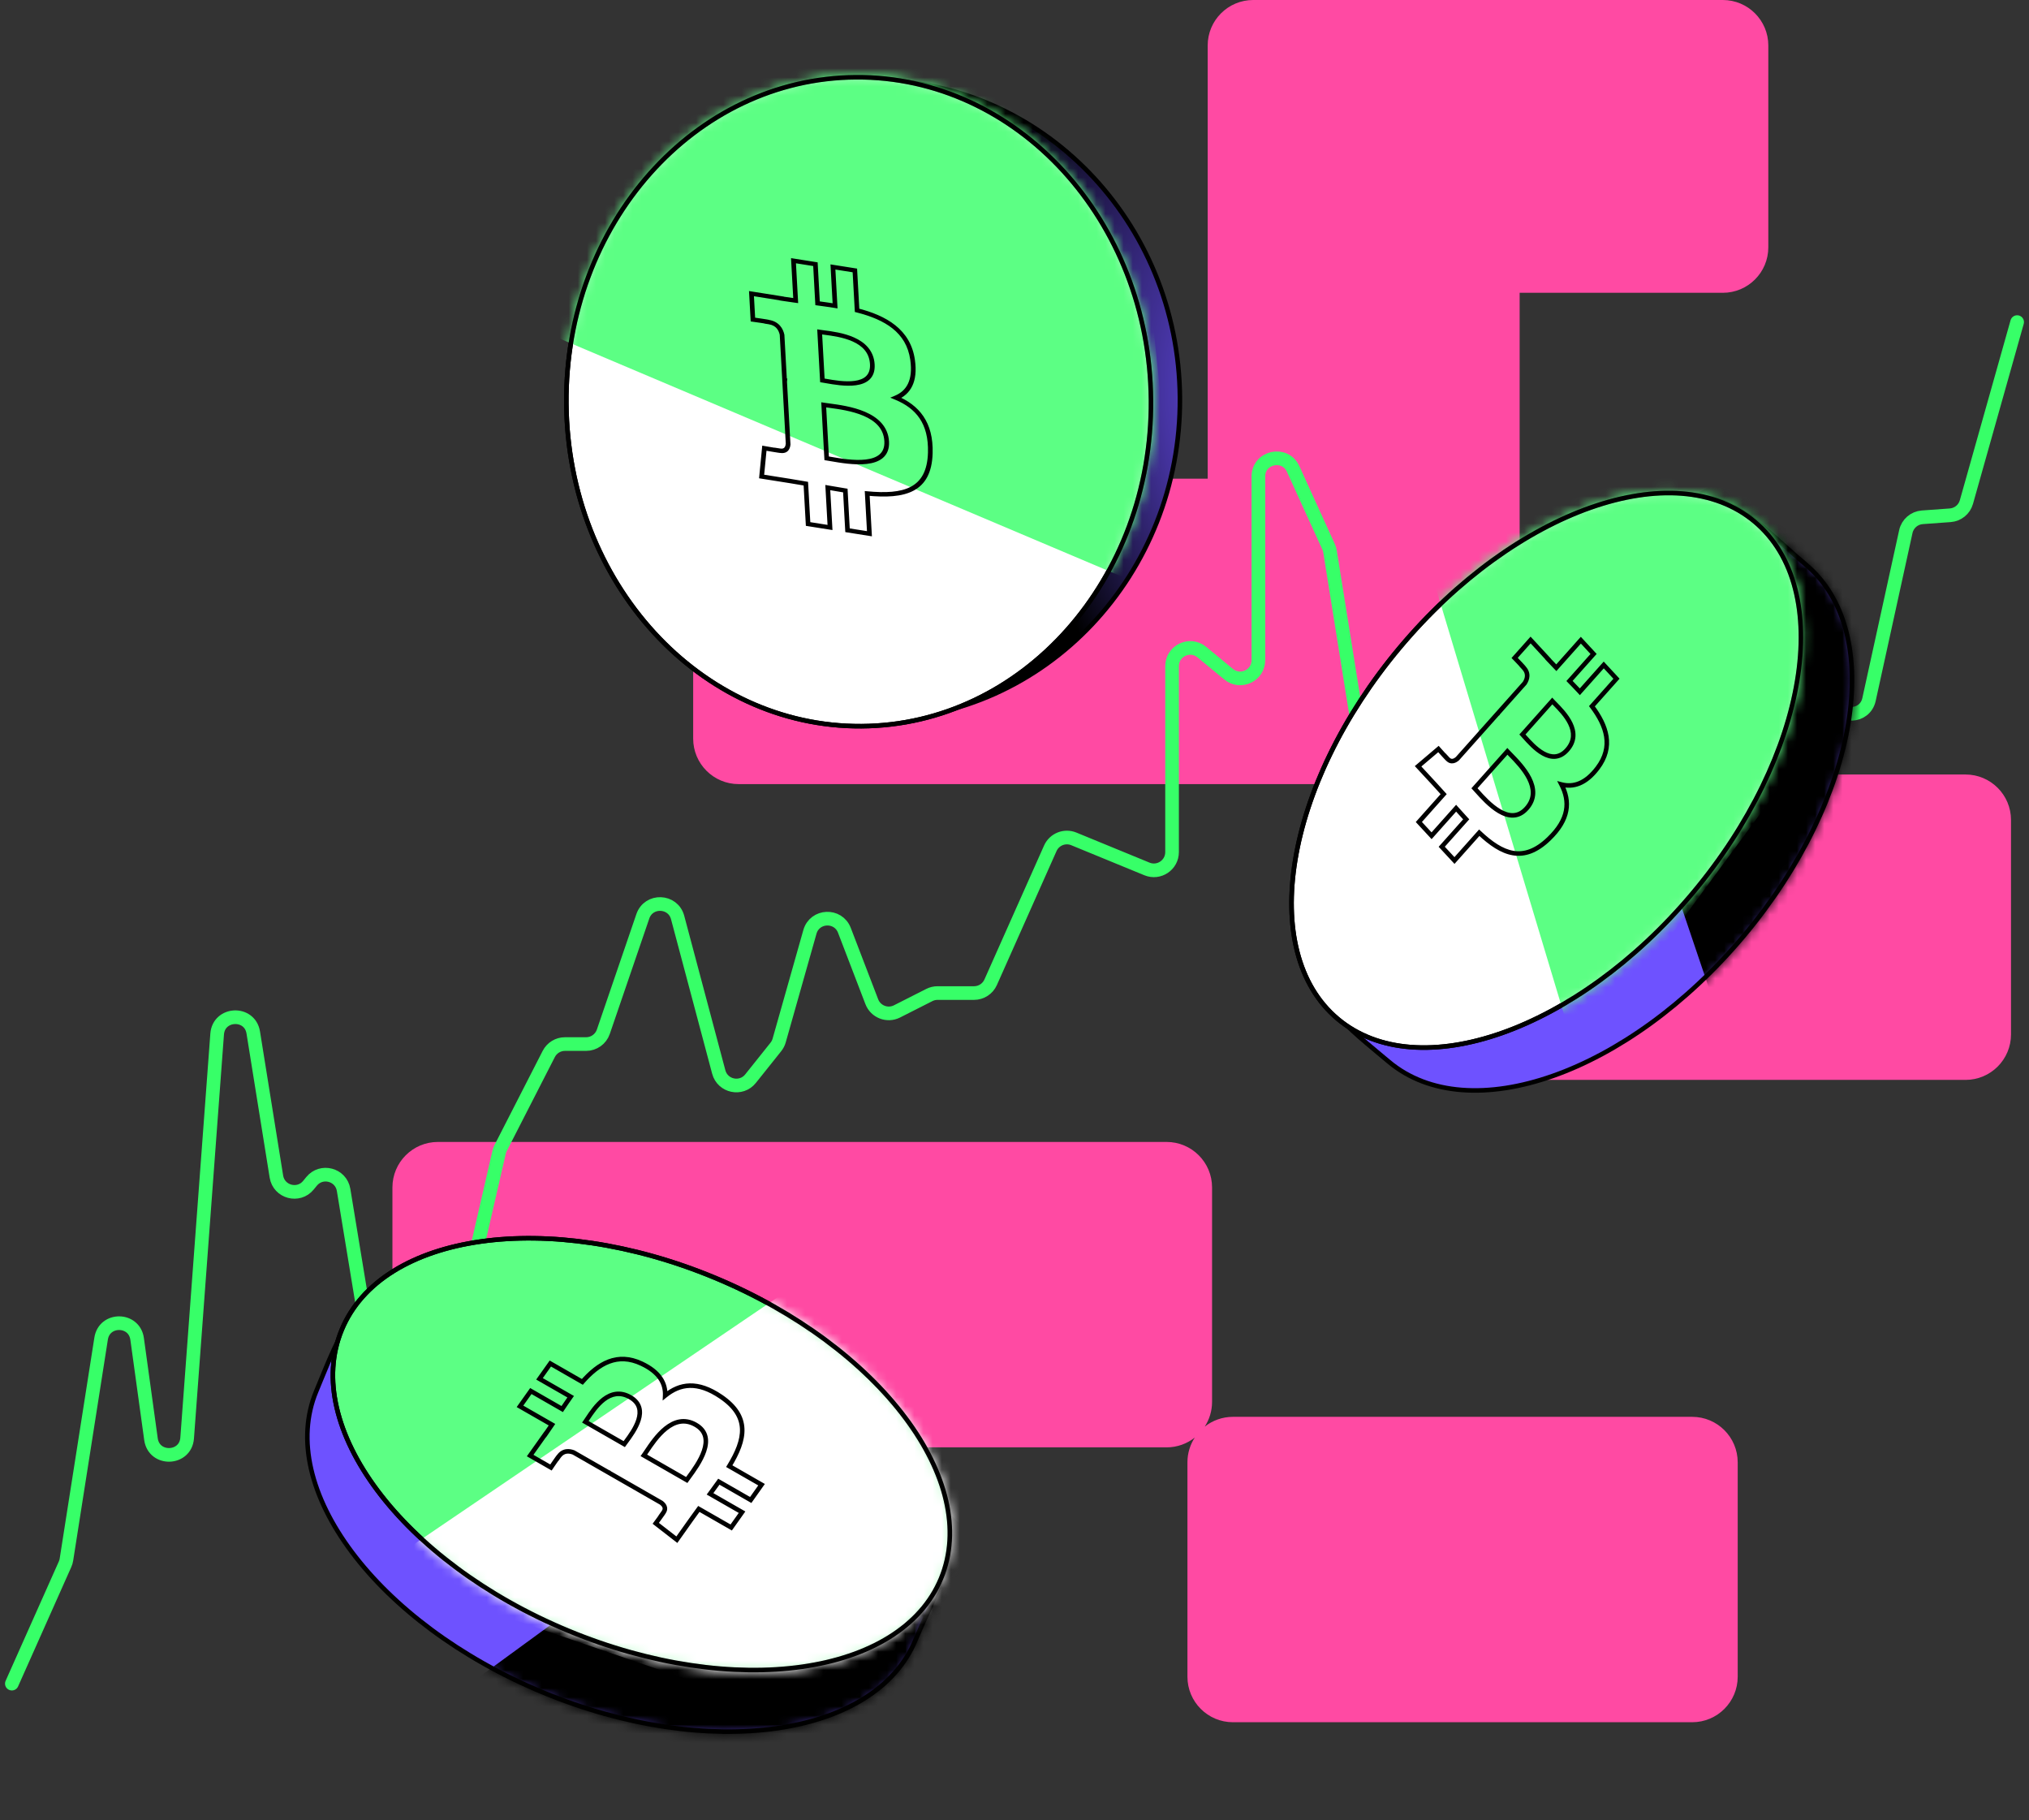 <svg width="223" height="200" viewBox="0 0 223 200" fill="none" xmlns="http://www.w3.org/2000/svg">
<rect x="0" y="0" width="223" height="200" fill="#333333" stroke="none"/>
<path fill-rule="evenodd" clip-rule="evenodd" d="M137.732 0C134.971 0 132.732 2.239 132.732 5V52.599H81.184C78.422 52.599 76.184 54.838 76.184 57.599V81.16C76.184 83.921 78.422 86.16 81.184 86.16H161.268C161.807 86.16 162.326 86.075 162.812 85.917C161.447 86.809 160.546 88.352 160.546 90.104V113.662C160.546 116.423 162.784 118.662 165.546 118.662H216.023C218.785 118.662 221.023 116.423 221.023 113.662V90.104C221.023 87.343 218.785 85.104 216.023 85.104H165.546C165.007 85.104 164.488 85.189 164.002 85.347C164.063 85.307 164.123 85.266 164.182 85.223C165.86 84.416 167.018 82.701 167.018 80.714V32.174H189.349C192.111 32.174 194.349 29.936 194.349 27.174V5C194.349 2.239 192.111 0 189.349 0H162.018H138.218H137.732ZM43.13 154.04C43.13 156.802 45.368 159.04 48.13 159.04H128.214C129.383 159.04 130.459 158.639 131.311 157.966C130.802 158.749 130.507 159.683 130.507 160.686V184.243C130.507 187.005 132.746 189.243 135.507 189.243H185.985C188.746 189.243 190.985 187.005 190.985 184.243V160.686C190.985 157.924 188.746 155.686 185.985 155.686H135.507C134.338 155.686 133.262 156.087 132.41 156.76C132.918 155.977 133.214 155.043 133.214 154.04V130.48C133.214 127.718 130.975 125.48 128.214 125.48H48.13C45.368 125.48 43.13 127.718 43.13 130.48V154.04Z" fill="#FF4AA3"/>
<path d="M1.303 185.002L7.152 171.879C7.224 171.718 7.274 171.548 7.301 171.375L11.114 147.085C11.471 144.81 14.756 144.841 15.071 147.121L16.593 158.139C16.922 160.515 20.392 160.406 20.569 158.014L23.866 113.627C24.042 111.261 27.459 111.116 27.835 113.458L30.378 129.283C30.651 130.989 32.814 131.568 33.904 130.227L34.239 129.816C35.326 128.477 37.484 129.051 37.764 130.753L42.09 157.05C42.395 158.905 44.858 159.353 45.796 157.723L48.807 152.493C48.906 152.322 48.978 152.137 49.023 151.944L54.857 126.607C54.894 126.446 54.95 126.291 55.026 126.145L60.312 115.813C60.654 115.145 61.342 114.724 62.092 114.724H64.418C65.273 114.724 66.033 114.181 66.31 113.372L70.651 100.687C71.291 98.817 73.967 98.91 74.476 100.82L78.995 117.79C79.417 119.377 81.466 119.807 82.49 118.524L85.273 115.039C85.44 114.831 85.562 114.592 85.635 114.336L89.014 102.4C89.538 100.55 92.117 100.433 92.806 102.228L95.815 110.068C96.239 111.175 97.528 111.671 98.586 111.136L102.139 109.335C102.419 109.193 102.729 109.119 103.043 109.119H107.053C107.843 109.119 108.559 108.654 108.88 107.933L115.433 93.216C115.873 92.228 117.019 91.769 118.02 92.18L126.057 95.482C127.373 96.023 128.817 95.055 128.817 93.632V73.2C128.817 71.509 130.785 70.581 132.089 71.657L135.032 74.084C136.337 75.16 138.305 74.232 138.305 72.541V52.362C138.305 50.212 141.233 49.576 142.125 51.532L146.021 60.081C146.096 60.244 146.148 60.417 146.176 60.594L149.404 80.75C149.692 82.553 152.046 83.058 153.049 81.533L154.083 79.962C154.969 78.616 157.001 78.815 157.607 80.308L160.161 86.594C160.852 88.294 163.278 88.244 163.897 86.516L164.812 83.962C165.507 82.025 168.321 82.272 168.667 84.301L171.438 100.563C171.794 102.655 174.734 102.825 175.329 100.788L179.823 85.402C180.423 83.35 183.391 83.543 183.719 85.656L184.603 91.347C184.93 93.452 187.883 93.655 188.495 91.616L191.914 80.232L195.798 70.674C196.501 68.943 198.983 69.036 199.555 70.815L201.558 77.05C202.183 78.995 204.979 78.862 205.416 76.867L209.464 58.408C209.654 57.543 210.39 56.906 211.273 56.842L214.341 56.62C215.181 56.559 215.893 55.978 216.121 55.168L221.697 35.392" stroke="#37FF68" stroke-width="1.5" stroke-linecap="round" stroke-linejoin="round"/>
<path d="M159.467 75.859C165.937 68.145 171.059 62.963 175.242 59.643C179.426 56.321 182.647 54.88 185.318 54.614C187.976 54.349 190.127 55.245 192.185 56.691C193.217 57.416 194.221 58.276 195.253 59.196C195.527 59.44 195.803 59.689 196.082 59.94C196.851 60.632 197.642 61.343 198.469 62.037C202.87 65.729 204.359 72.114 203.137 79.519C201.916 86.916 197.992 95.282 191.644 102.85C185.296 110.418 177.741 115.737 170.669 118.226C163.59 120.718 157.043 120.362 152.642 116.671C152.317 116.398 151.993 116.129 151.673 115.863C147.533 112.42 143.913 109.41 143.75 104.181C143.662 101.357 144.584 97.858 147.038 93.266C149.491 88.675 153.468 83.01 159.467 75.859Z" fill="#6E52FF" stroke="black" stroke-width="0.5"/>
<mask id="mask0_221_6757" style="mask-type:alpha" maskUnits="userSpaceOnUse" x="143" y="54" width="61" height="67">
<path d="M159.275 75.698C185.175 44.822 189.638 54.304 198.63 61.846C207.621 69.388 204.579 87.818 191.836 103.011C179.092 118.203 161.473 124.405 152.481 116.863C143.49 109.321 135.259 104.329 159.275 75.698Z" fill="black"/>
</mask>
<g mask="url(#mask0_221_6757)">
<path d="M190.447 114.783L172.666 62.188L190.946 52.395L216.141 70.97L190.447 114.783Z" fill="black" stroke="black"/>
</g>
<path d="M153.852 71.149C160.2 63.581 167.755 58.262 174.827 55.773C181.906 53.281 188.453 53.637 192.854 57.328C197.255 61.019 198.744 67.405 197.522 74.809C196.301 82.207 192.378 90.572 186.03 98.14C179.682 105.708 172.126 111.027 165.054 113.517C157.975 116.008 151.428 115.653 147.027 111.962C142.626 108.27 141.137 101.885 142.359 94.481C143.58 87.083 147.504 78.717 153.852 71.149Z" fill="white" stroke="black" stroke-width="0.5"/>
<mask id="mask1_221_6757" style="mask-type:alpha" maskUnits="userSpaceOnUse" x="141" y="53" width="58" height="63">
<path d="M153.852 71.151C160.2 63.583 167.755 58.264 174.828 55.774C181.907 53.283 188.454 53.638 192.855 57.329C197.255 61.02 198.744 67.406 197.522 74.81C196.301 82.208 192.378 90.573 186.03 98.141C179.682 105.709 172.127 111.028 165.054 113.518C157.976 116.01 151.428 115.654 147.028 111.963C142.627 108.272 141.138 101.886 142.36 94.482C143.581 87.084 147.504 78.719 153.852 71.151Z" fill="white" stroke="black" stroke-width="0.5"/>
</mask>
<g mask="url(#mask1_221_6757)">
<path d="M173.435 116.585L157.214 62.625L185.389 47.618L210.585 66.193L173.435 116.585Z" fill="#5CFF84"/>
</g>
<path d="M153.852 71.149C160.2 63.581 167.755 58.262 174.828 55.773C181.907 53.281 188.454 53.637 192.855 57.328C197.255 61.019 198.744 67.405 197.522 74.809C196.301 82.207 192.378 90.572 186.03 98.14C179.682 105.708 172.127 111.027 165.054 113.517C157.976 116.008 151.428 115.653 147.028 111.962C142.627 108.27 141.138 101.885 142.36 94.481C143.581 87.083 147.504 78.717 153.852 71.149Z" stroke="black" stroke-width="0.5"/>
<path d="M174.964 77.606L174.777 77.44L174.641 77.592L174.764 77.756L174.964 77.606ZM175.579 84.4L175.379 84.249L175.379 84.249L175.579 84.4ZM177.661 74.579L177.848 74.745L177.999 74.576L177.845 74.409L177.661 74.579ZM176.262 73.067L176.445 72.897L176.258 72.695L176.075 72.901L176.262 73.067ZM173.634 76.014L173.451 76.183L173.638 76.386L173.821 76.18L173.634 76.014ZM172.523 74.85L172.703 74.675L172.523 74.85ZM172.499 74.825L172.313 74.658L172.158 74.832L172.32 74.999L172.499 74.825ZM175.144 71.859L175.331 72.026L175.482 71.856L175.328 71.69L175.144 71.859ZM173.745 70.346L173.928 70.177L173.742 69.975L173.558 70.18L173.745 70.346ZM171.048 73.372L170.868 73.546L171.056 73.739L171.235 73.538L171.048 73.372ZM170.986 73.308L171.165 73.134L171.165 73.133L170.986 73.308ZM170.986 73.308L170.806 73.482L170.807 73.482L170.986 73.308ZM170.143 72.424L169.953 72.262L169.809 72.43L169.959 72.593L170.143 72.424ZM170.152 72.414L170.342 72.577L170.486 72.408L170.335 72.245L170.152 72.414ZM168.222 70.327L168.405 70.157L168.218 69.955L168.035 70.16L168.222 70.327ZM166.468 72.294L166.282 72.128L166.127 72.301L166.289 72.468L166.468 72.294ZM167.486 73.392L167.447 73.145L166.986 73.219L167.302 73.562L167.486 73.392ZM167.571 75.071L167.758 75.237L167.77 75.223L167.781 75.206L167.571 75.071ZM164.498 78.519L164.312 78.353L164.161 78.522L164.315 78.689L164.498 78.519ZM164.636 78.691L164.453 78.862L164.842 78.55L164.636 78.691ZM164.487 78.532L164.67 78.361L164.483 78.161L164.3 78.365L164.487 78.532ZM160.182 83.362L160.348 83.549L160.359 83.539L160.369 83.528L160.182 83.362ZM159.112 83.402L159.295 83.232L158.86 82.764L158.862 83.403L159.112 83.402ZM158.095 82.303L158.281 82.136L158.119 81.955L157.933 82.112L158.095 82.303ZM155.856 84.202L155.695 84.011L155.496 84.18L155.673 84.371L155.856 84.202ZM157.678 86.171L157.862 86.002L157.862 86.002L157.678 86.171ZM158.255 86.806L158.069 86.974L158.069 86.974L158.255 86.806ZM158.255 86.806L158.44 86.639L158.44 86.638L158.255 86.806ZM158.667 87.263L158.854 87.429L159.004 87.26L158.852 87.094L158.667 87.263ZM155.94 90.324L155.753 90.158L155.602 90.327L155.757 90.494L155.94 90.324ZM157.339 91.835L157.156 92.005L157.342 92.207L157.526 92.001L157.339 91.835ZM160.037 88.808L160.224 88.643L160.037 88.432L159.85 88.642L160.037 88.808ZM161.143 90.031L161.33 90.197L161.481 90.028L161.327 89.861L161.143 90.031ZM158.456 93.044L158.269 92.878L158.118 93.048L158.272 93.214L158.456 93.044ZM159.856 94.556L159.672 94.726L159.859 94.928L160.042 94.722L159.856 94.556ZM162.578 91.502L162.75 91.32L162.563 91.144L162.392 91.335L162.578 91.502ZM170.229 92.181L170.056 92.001L170.056 92.001L170.229 92.181ZM171.617 86.202L171.679 85.96L171.139 85.82L171.394 86.316L171.617 86.202ZM162.326 86.915L162.136 87.079L162.139 87.082L162.326 86.915ZM167.786 88.829L167.6 88.663L167.599 88.663L167.786 88.829ZM162.326 86.915L162.515 86.752L162.512 86.749L162.326 86.915ZM162.055 86.616L161.868 86.449L161.717 86.619L161.871 86.786L162.055 86.616ZM165.67 82.561L165.854 82.391L165.667 82.189L165.484 82.395L165.67 82.561ZM166.021 82.925L166.2 82.75L166.2 82.75L166.021 82.925ZM172.235 82.404L172.049 82.238L172.049 82.238L172.235 82.404ZM167.554 80.958L167.367 81.125L167.367 81.125L167.554 80.958ZM170.897 77.332L171.075 77.156L170.897 77.332ZM170.603 77.028L170.786 76.858L170.599 76.656L170.416 76.862L170.603 77.028ZM167.326 80.705L167.139 80.539L166.988 80.708L167.142 80.875L167.326 80.705ZM174.764 77.756C175.563 78.822 176.136 79.893 176.301 80.969C176.465 82.033 176.233 83.123 175.379 84.249L175.778 84.551C176.709 83.323 176.981 82.098 176.795 80.893C176.612 79.7 175.985 78.551 175.164 77.456L174.764 77.756ZM177.475 74.413L174.777 77.44L175.15 77.772L177.848 74.745L177.475 74.413ZM176.078 73.237L177.478 74.749L177.845 74.409L176.445 72.897L176.078 73.237ZM173.821 76.18L176.448 73.234L176.075 72.901L173.448 75.847L173.821 76.18ZM172.344 75.024C172.72 75.411 173.094 75.796 173.451 76.183L173.818 75.844C173.456 75.452 173.078 75.062 172.703 74.675L172.344 75.024ZM172.32 74.999L172.344 75.024L172.703 74.675L172.679 74.651L172.32 74.999ZM174.957 71.693L172.313 74.658L172.686 74.991L175.331 72.026L174.957 71.693ZM173.561 70.516L174.961 72.029L175.328 71.69L173.928 70.177L173.561 70.516ZM171.235 73.538L173.932 70.513L173.558 70.18L170.861 73.206L171.235 73.538ZM170.806 73.482L170.868 73.546L171.227 73.198L171.165 73.134L170.806 73.482ZM170.807 73.482L170.807 73.482L171.165 73.133L171.165 73.133L170.807 73.482ZM169.959 72.593C170.232 72.889 170.518 73.185 170.806 73.482L171.165 73.134C170.876 72.836 170.595 72.545 170.327 72.255L169.959 72.593ZM169.961 72.252L169.953 72.262L170.333 72.586L170.342 72.577L169.961 72.252ZM168.038 70.496L169.968 72.584L170.335 72.245L168.405 70.157L168.038 70.496ZM166.655 72.461L168.408 70.493L168.035 70.16L166.282 72.128L166.655 72.461ZM167.526 73.639C167.567 73.633 167.621 73.613 167.667 73.566C167.712 73.519 167.729 73.465 167.735 73.426C167.744 73.36 167.724 73.31 167.721 73.3C167.709 73.269 167.693 73.246 167.689 73.24C167.676 73.221 167.66 73.201 167.646 73.184C167.617 73.149 167.576 73.102 167.529 73.05C167.433 72.945 167.303 72.806 167.173 72.669C167.043 72.532 166.912 72.394 166.813 72.292C166.764 72.24 166.722 72.198 166.694 72.168C166.679 72.153 166.668 72.141 166.66 72.133C166.656 72.129 166.653 72.126 166.651 72.124C166.65 72.123 166.649 72.122 166.649 72.121C166.648 72.121 166.648 72.121 166.648 72.121C166.648 72.121 166.648 72.121 166.648 72.12C166.648 72.12 166.648 72.12 166.648 72.12C166.648 72.12 166.648 72.12 166.468 72.294C166.289 72.468 166.289 72.468 166.289 72.468C166.289 72.468 166.289 72.468 166.289 72.468C166.289 72.468 166.289 72.468 166.289 72.468C166.289 72.469 166.289 72.469 166.289 72.469C166.29 72.469 166.291 72.47 166.292 72.471C166.294 72.473 166.297 72.476 166.3 72.48C166.308 72.488 166.319 72.5 166.334 72.515C166.362 72.545 166.404 72.587 166.453 72.638C166.551 72.74 166.681 72.877 166.81 73.013C166.94 73.15 167.067 73.285 167.158 73.386C167.205 73.437 167.24 73.477 167.261 73.503C167.273 73.517 167.275 73.521 167.273 73.518C167.273 73.517 167.27 73.513 167.267 73.508C167.265 73.504 167.259 73.493 167.253 73.477C167.25 73.469 167.231 73.421 167.24 73.357C167.245 73.318 167.262 73.265 167.307 73.219C167.352 73.171 167.406 73.152 167.447 73.145L167.526 73.639ZM167.781 75.206C167.934 74.97 168.078 74.661 168.096 74.312C168.114 73.953 167.997 73.577 167.67 73.223L167.302 73.562C167.542 73.821 167.607 74.067 167.596 74.287C167.585 74.515 167.488 74.739 167.361 74.935L167.781 75.206ZM164.685 78.685L167.758 75.237L167.384 74.904L164.312 78.353L164.685 78.685ZM164.842 78.55C164.784 78.465 164.728 78.398 164.682 78.349L164.315 78.689C164.347 78.723 164.388 78.771 164.43 78.832L164.842 78.55ZM164.304 78.702L164.453 78.862L164.819 78.521L164.67 78.361L164.304 78.702ZM160.369 83.528L164.674 78.698L164.3 78.365L159.995 83.195L160.369 83.528ZM158.929 83.573C159.187 83.85 159.484 83.92 159.757 83.865C160.009 83.815 160.217 83.664 160.348 83.549L160.016 83.175C159.913 83.266 159.784 83.35 159.659 83.375C159.556 83.396 159.434 83.382 159.295 83.232L158.929 83.573ZM158.095 82.303C157.908 82.469 157.908 82.469 157.908 82.469C157.908 82.469 157.908 82.469 157.908 82.469C157.908 82.469 157.908 82.47 157.908 82.47C157.909 82.47 157.909 82.47 157.909 82.47C157.909 82.471 157.91 82.472 157.911 82.473C157.913 82.475 157.916 82.478 157.92 82.482C157.927 82.491 157.938 82.503 157.952 82.519C157.98 82.55 158.02 82.594 158.068 82.647C158.163 82.754 158.291 82.895 158.418 83.036C158.546 83.176 158.674 83.316 158.771 83.419C158.819 83.47 158.862 83.514 158.893 83.545C158.908 83.559 158.925 83.576 158.942 83.59C158.946 83.593 158.967 83.611 158.997 83.626C159.005 83.63 159.021 83.638 159.04 83.643C159.058 83.648 159.096 83.658 159.145 83.651C159.201 83.643 159.269 83.614 159.316 83.547C159.357 83.489 159.362 83.43 159.362 83.401L158.862 83.403C158.862 83.375 158.866 83.317 158.907 83.259C158.954 83.193 159.021 83.163 159.078 83.156C159.126 83.149 159.163 83.158 159.18 83.163C159.199 83.169 159.214 83.175 159.221 83.18C159.237 83.187 159.248 83.195 159.251 83.197C159.255 83.2 159.258 83.203 159.259 83.204C159.261 83.205 159.257 83.201 159.243 83.188C159.219 83.165 159.182 83.126 159.135 83.076C159.041 82.977 158.915 82.84 158.788 82.7C158.662 82.56 158.535 82.419 158.44 82.314C158.392 82.26 158.352 82.216 158.325 82.185C158.311 82.17 158.3 82.157 158.293 82.149C158.289 82.145 158.286 82.142 158.284 82.14C158.283 82.139 158.282 82.138 158.282 82.137C158.282 82.137 158.282 82.137 158.281 82.137C158.281 82.137 158.281 82.137 158.281 82.137C158.281 82.137 158.281 82.136 158.281 82.136C158.281 82.136 158.281 82.136 158.095 82.303ZM156.018 84.392L158.256 82.494L157.933 82.112L155.695 84.011L156.018 84.392ZM157.862 86.002L156.04 84.032L155.673 84.371L157.495 86.341L157.862 86.002ZM158.44 86.639C158.251 86.429 158.059 86.215 157.862 86.002L157.494 86.341C157.689 86.552 157.879 86.763 158.069 86.974L158.44 86.639ZM158.44 86.638L158.44 86.638L158.069 86.974L158.069 86.974L158.44 86.638ZM158.852 87.094C158.716 86.945 158.579 86.793 158.44 86.639L158.069 86.974C158.207 87.127 158.345 87.28 158.483 87.431L158.852 87.094ZM156.127 90.49L158.854 87.429L158.481 87.096L155.753 90.158L156.127 90.49ZM157.522 91.665L156.124 90.154L155.757 90.494L157.156 92.005L157.522 91.665ZM159.85 88.642L157.152 91.669L157.526 92.001L160.223 88.975L159.85 88.642ZM161.327 89.861C160.965 89.47 160.598 89.066 160.224 88.643L159.849 88.974C160.226 89.4 160.596 89.807 160.959 90.2L161.327 89.861ZM158.642 93.211L161.33 90.197L160.956 89.864L158.269 92.878L158.642 93.211ZM160.039 94.386L158.639 92.874L158.272 93.214L159.672 94.726L160.039 94.386ZM162.392 91.335L159.669 94.39L160.042 94.722L162.765 91.668L162.392 91.335ZM170.056 92.001C168.697 93.307 167.488 93.683 166.338 93.49C165.166 93.293 163.998 92.496 162.75 91.32L162.407 91.684C163.671 92.874 164.93 93.76 166.255 93.983C167.604 94.21 168.965 93.743 170.402 92.361L170.056 92.001ZM171.394 86.316C171.856 87.214 172.054 88.111 171.882 89.034C171.709 89.959 171.157 90.943 170.056 92.001L170.402 92.361C171.553 91.256 172.175 90.183 172.373 89.126C172.571 88.066 172.337 87.055 171.839 86.087L171.394 86.316ZM175.379 84.249C174.746 85.087 174.112 85.588 173.499 85.843C172.888 86.096 172.28 86.115 171.679 85.96L171.554 86.444C172.25 86.623 172.97 86.603 173.69 86.304C174.407 86.006 175.107 85.439 175.778 84.551L175.379 84.249ZM162.139 87.082C162.698 87.707 163.621 88.741 164.651 89.348C165.168 89.653 165.735 89.863 166.312 89.843C166.899 89.823 167.466 89.566 167.973 88.995L167.599 88.663C167.172 89.143 166.73 89.329 166.295 89.344C165.849 89.359 165.378 89.196 164.905 88.917C163.954 88.357 163.081 87.385 162.512 86.749L162.139 87.082ZM162.136 87.079L162.137 87.079L162.515 86.752L162.515 86.752L162.136 87.079ZM161.871 86.786C161.948 86.868 162.037 86.968 162.139 87.082L162.512 86.749C162.411 86.636 162.318 86.532 162.238 86.446L161.871 86.786ZM165.484 82.395L161.868 86.449L162.241 86.782L165.857 82.728L165.484 82.395ZM166.2 82.75C166.063 82.611 165.947 82.492 165.854 82.391L165.487 82.731C165.585 82.837 165.708 82.962 165.842 83.1L166.2 82.75ZM167.973 88.996C168.488 88.418 168.716 87.803 168.737 87.184C168.757 86.571 168.573 85.974 168.297 85.424C167.747 84.329 166.799 83.363 166.2 82.75L165.842 83.1C166.45 83.722 167.341 84.635 167.85 85.648C168.103 86.152 168.254 86.665 168.237 87.167C168.221 87.664 168.04 88.168 167.6 88.663L167.973 88.996ZM172.049 82.238C171.659 82.675 171.27 82.852 170.898 82.882C170.519 82.913 170.125 82.794 169.73 82.574C168.933 82.13 168.215 81.326 167.74 80.792L167.367 81.125C167.83 81.645 168.603 82.518 169.487 83.01C169.932 83.259 170.427 83.422 170.939 83.38C171.458 83.338 171.961 83.088 172.422 82.571L172.049 82.238ZM170.719 77.507C171.229 78.024 171.967 78.776 172.371 79.628C172.572 80.05 172.684 80.483 172.653 80.915C172.622 81.342 172.45 81.788 172.049 82.238L172.422 82.571C172.89 82.045 173.112 81.497 173.151 80.951C173.19 80.408 173.048 79.887 172.823 79.413C172.376 78.473 171.575 77.664 171.075 77.156L170.719 77.507ZM170.419 77.198C170.503 77.288 170.606 77.393 170.719 77.507L171.075 77.156C170.96 77.04 170.863 76.941 170.786 76.858L170.419 77.198ZM167.513 80.872L170.79 77.194L170.416 76.862L167.139 80.539L167.513 80.872ZM167.74 80.792C167.656 80.697 167.577 80.609 167.509 80.535L167.142 80.875C167.206 80.944 167.281 81.028 167.367 81.125L167.74 80.792Z" fill="black"/>
<path d="M62.431 44.184C62.293 24.775 77.246 8.953 95.807 8.822C114.367 8.691 129.542 24.299 129.68 43.708C129.817 63.117 114.864 78.939 96.304 79.07C77.744 79.201 62.568 63.593 62.431 44.184Z" fill="url(#paint0_angular_221_6757)" stroke="black" stroke-width="0.5"/>
<path d="M62.245 44.335C62.08 24.62 76.355 8.595 94.075 8.489C111.795 8.382 126.335 24.233 126.499 43.949C126.663 63.665 112.389 79.689 94.669 79.796C76.949 79.902 62.409 64.051 62.245 44.335Z" fill="white" stroke="black" stroke-width="0.5"/>
<mask id="mask2_221_6757" style="mask-type:alpha" maskUnits="userSpaceOnUse" x="61" y="8" width="66" height="73">
<path d="M62.243 44.337C62.078 24.621 76.353 8.596 94.073 8.49C111.793 8.383 126.333 24.234 126.497 43.95C126.662 63.666 112.387 79.69 94.667 79.797C76.947 79.903 62.407 64.052 62.243 44.337Z" fill="white" stroke="black" stroke-width="0.5"/>
</mask>
<g mask="url(#mask2_221_6757)">
<path d="M129.909 66.154L57.879 35.669L75.828 5.956L123.413 3.708L129.909 66.154Z" fill="#5CFF84"/>
</g>
<path d="M62.244 44.335C62.079 24.62 76.354 8.595 94.074 8.489C111.794 8.382 126.334 24.233 126.498 43.949C126.662 63.665 112.388 79.689 94.668 79.796C76.948 79.902 62.408 64.051 62.244 44.335Z" stroke="black" stroke-width="0.5"/>
<path d="M94.198 34.1L93.942 34.08L93.953 34.281L94.164 34.334L94.198 34.1ZM100.3 39.549L100.046 39.548L100.046 39.549L100.3 39.549ZM93.955 29.716L94.211 29.737L94.199 29.514L93.963 29.477L93.955 29.716ZM91.545 29.335L91.553 29.096L91.274 29.052L91.289 29.315L91.545 29.335ZM91.781 33.603L91.772 33.843L92.052 33.888L92.037 33.624L91.781 33.603ZM89.897 33.331L89.895 33.572L89.895 33.572L89.897 33.331ZM89.857 33.326L89.6 33.306L89.613 33.534L89.855 33.566L89.857 33.326ZM89.62 29.03L89.876 29.051L89.864 28.828L89.629 28.791L89.62 29.03ZM87.21 28.648L87.218 28.408L86.939 28.364L86.953 28.628L87.21 28.648ZM87.453 33.03L87.45 33.27L87.723 33.308L87.709 33.05L87.453 33.03ZM87.348 33.015L87.35 32.775L87.35 32.775L87.348 33.015ZM85.919 32.808L85.663 32.794L85.68 33.011L85.91 33.048L85.919 32.808ZM85.918 32.795L86.174 32.809L86.157 32.592L85.926 32.555L85.918 32.795ZM82.592 32.266L82.601 32.027L82.321 31.982L82.336 32.246L82.592 32.266ZM82.751 35.115L82.494 35.095L82.507 35.323L82.748 35.356L82.751 35.115ZM84.502 35.392L84.296 35.221L84.003 35.553L84.493 35.631L84.502 35.392ZM85.953 36.782L86.21 36.802L86.209 36.783L86.204 36.764L85.953 36.782ZM86.231 41.775L85.975 41.755L85.987 41.977L86.222 42.014L86.231 41.775ZM86.487 41.833L86.48 42.073L86.532 41.602L86.487 41.833ZM86.232 41.793L86.239 41.554L85.961 41.51L85.975 41.773L86.232 41.793ZM86.62 48.789L86.876 48.838L86.877 48.824L86.876 48.809L86.62 48.789ZM85.761 49.528L85.769 49.288L85.109 49.185L85.582 49.678L85.761 49.528ZM84.01 49.25L84.022 49.011L83.776 48.968L83.754 49.196L84.01 49.25ZM83.707 52.359L83.451 52.305L83.427 52.556L83.699 52.599L83.707 52.359ZM86.845 52.857L86.854 52.618L86.854 52.617L86.845 52.857ZM87.848 53.025L87.837 53.264L87.837 53.264L87.848 53.025ZM88.567 53.146L88.823 53.166L88.811 52.946L88.577 52.907L88.567 53.146ZM88.814 57.579L88.558 57.559L88.57 57.781L88.806 57.819L88.814 57.579ZM91.223 57.96L91.215 58.2L91.494 58.244L91.479 57.98L91.223 57.96ZM90.98 53.577L90.993 53.338L90.708 53.287L90.723 53.556L90.98 53.577ZM92.907 53.902L93.164 53.922L93.151 53.7L92.916 53.662L92.907 53.902ZM93.148 58.267L92.892 58.247L92.904 58.469L93.14 58.507L93.148 58.267ZM95.558 58.648L95.55 58.888L95.829 58.932L95.814 58.668L95.558 58.648ZM95.313 54.224L95.304 53.982L95.043 53.957L95.057 54.204L95.313 54.224ZM102.246 49.774L101.989 49.734L101.989 49.734L102.246 49.774ZM98.482 43.709L98.353 43.484L97.846 43.696L98.406 43.929L98.482 43.709ZM91.329 50.44L91.316 50.679L91.316 50.679L91.329 50.44ZM97.452 48.495L97.196 48.474L97.196 48.475L97.452 48.495ZM90.856 50.36L90.6 50.34L90.612 50.563L90.848 50.6L90.856 50.36ZM90.532 44.487L90.541 44.247L90.261 44.203L90.276 44.467L90.532 44.487ZM91.124 44.57L91.123 44.81L91.123 44.811L91.124 44.57ZM91.124 44.57L91.125 44.329L91.125 44.329L91.124 44.57ZM95.872 40.029L95.616 40.009L95.616 40.009L95.872 40.029ZM90.782 41.865L90.769 42.104L90.769 42.104L90.782 41.865ZM90.584 36.54L90.584 36.299L90.584 36.54ZM90.089 36.472L90.097 36.232L89.818 36.188L89.833 36.452L90.089 36.472ZM90.384 41.797L90.128 41.777L90.14 41.999L90.376 42.037L90.384 41.797ZM94.164 34.334C95.71 34.728 97.076 35.276 98.105 36.099C99.123 36.913 99.83 38.011 100.046 39.548L100.555 39.55C100.321 37.884 99.542 36.656 98.403 35.745C97.276 34.843 95.814 34.268 94.232 33.866L94.164 34.334ZM93.699 29.696L93.942 34.08L94.454 34.12L94.211 29.737L93.699 29.696ZM91.537 29.575L93.947 29.956L93.963 29.477L91.553 29.096L91.537 29.575ZM92.037 33.624L91.801 29.356L91.289 29.315L91.524 33.583L92.037 33.624ZM89.895 33.572C90.526 33.658 91.155 33.744 91.772 33.843L91.79 33.364C91.165 33.264 90.53 33.177 89.899 33.091L89.895 33.572ZM89.855 33.566L89.895 33.572L89.899 33.091L89.859 33.085L89.855 33.566ZM89.364 29.01L89.6 33.306L90.113 33.346L89.876 29.051L89.364 29.01ZM87.201 28.887L89.612 29.27L89.629 28.791L87.218 28.408L87.201 28.887ZM87.709 33.05L87.466 28.668L86.953 28.628L87.196 33.01L87.709 33.05ZM87.345 33.256L87.45 33.27L87.455 32.789L87.35 32.775L87.345 33.256ZM85.91 33.048C86.38 33.124 86.861 33.19 87.345 33.256L87.35 32.775C86.864 32.708 86.39 32.643 85.928 32.569L85.91 33.048ZM85.662 32.78L85.663 32.794L86.175 32.823L86.174 32.809L85.662 32.78ZM82.584 32.506L85.909 33.034L85.926 32.555L82.601 32.027L82.584 32.506ZM83.007 35.136L82.849 32.286L82.336 32.246L82.494 35.095L83.007 35.136ZM84.708 35.562C84.733 35.533 84.76 35.486 84.759 35.421C84.758 35.356 84.731 35.303 84.706 35.269C84.664 35.213 84.612 35.186 84.603 35.181C84.571 35.164 84.542 35.155 84.534 35.153C84.51 35.145 84.481 35.139 84.457 35.134C84.405 35.123 84.333 35.11 84.251 35.096C84.085 35.068 83.863 35.034 83.642 35.002C83.42 34.969 83.198 34.937 83.032 34.914C82.948 34.902 82.879 34.892 82.83 34.886C82.805 34.882 82.786 34.88 82.773 34.878C82.767 34.877 82.762 34.876 82.758 34.876C82.757 34.876 82.755 34.875 82.754 34.875C82.754 34.875 82.754 34.875 82.754 34.875C82.753 34.875 82.753 34.875 82.753 34.875C82.753 34.875 82.753 34.875 82.753 34.875C82.753 34.875 82.753 34.875 82.751 35.115C82.748 35.356 82.748 35.356 82.748 35.356C82.748 35.356 82.748 35.356 82.748 35.356C82.748 35.356 82.748 35.356 82.748 35.356C82.748 35.356 82.749 35.356 82.749 35.356C82.75 35.356 82.751 35.356 82.753 35.357C82.756 35.357 82.761 35.358 82.768 35.359C82.781 35.361 82.8 35.363 82.824 35.367C82.872 35.373 82.942 35.383 83.025 35.395C83.191 35.418 83.411 35.45 83.631 35.482C83.852 35.514 84.069 35.548 84.229 35.575C84.31 35.588 84.372 35.599 84.412 35.608C84.434 35.612 84.441 35.614 84.439 35.614C84.438 35.614 84.434 35.612 84.429 35.61C84.424 35.609 84.412 35.604 84.396 35.596C84.389 35.592 84.339 35.566 84.298 35.511C84.274 35.477 84.246 35.425 84.246 35.361C84.245 35.296 84.271 35.25 84.296 35.221L84.708 35.562ZM86.204 36.764C86.138 36.461 86.004 36.104 85.737 35.797C85.462 35.482 85.064 35.24 84.51 35.152L84.493 35.631C84.917 35.699 85.183 35.873 85.359 36.075C85.542 36.285 85.646 36.545 85.702 36.8L86.204 36.764ZM86.487 41.795L86.21 36.802L85.697 36.762L85.975 41.755L86.487 41.795ZM86.532 41.602C86.416 41.568 86.316 41.547 86.239 41.535L86.222 42.014C86.279 42.024 86.355 42.039 86.442 42.064L86.532 41.602ZM86.225 42.033L86.48 42.073L86.494 41.593L86.239 41.554L86.225 42.033ZM86.876 48.809L86.488 41.814L85.975 41.773L86.363 48.768L86.876 48.809ZM85.754 49.768C86.182 49.834 86.473 49.704 86.649 49.486C86.813 49.283 86.862 49.022 86.876 48.838L86.364 48.739C86.352 48.888 86.314 49.05 86.225 49.16C86.149 49.254 86.024 49.328 85.769 49.288L85.754 49.768ZM84.01 49.25C83.997 49.489 83.997 49.489 83.997 49.489C83.997 49.489 83.997 49.489 83.997 49.489C83.997 49.489 83.997 49.489 83.997 49.489C83.997 49.489 83.998 49.489 83.998 49.489C83.999 49.489 84 49.49 84.002 49.49C84.005 49.491 84.01 49.492 84.017 49.493C84.03 49.495 84.049 49.498 84.074 49.502C84.123 49.511 84.192 49.523 84.276 49.538C84.443 49.566 84.666 49.604 84.888 49.641C85.109 49.678 85.331 49.714 85.496 49.739C85.578 49.751 85.649 49.761 85.7 49.767C85.723 49.77 85.75 49.773 85.773 49.773C85.779 49.774 85.808 49.775 85.839 49.769C85.849 49.767 85.865 49.764 85.883 49.757C85.899 49.751 85.933 49.736 85.964 49.703C86 49.665 86.029 49.601 86.015 49.52C86.002 49.449 85.962 49.4 85.941 49.378L85.582 49.678C85.562 49.656 85.522 49.608 85.509 49.537C85.494 49.456 85.524 49.393 85.559 49.355C85.59 49.322 85.624 49.308 85.638 49.302C85.656 49.296 85.671 49.292 85.679 49.291C85.696 49.288 85.708 49.288 85.712 49.288C85.717 49.287 85.721 49.287 85.722 49.288C85.722 49.288 85.714 49.287 85.692 49.285C85.651 49.28 85.589 49.271 85.508 49.259C85.347 49.235 85.129 49.2 84.909 49.163C84.688 49.126 84.467 49.088 84.3 49.059C84.217 49.045 84.147 49.033 84.099 49.025C84.074 49.02 84.055 49.017 84.042 49.015C84.036 49.014 84.031 49.013 84.028 49.012C84.026 49.012 84.025 49.012 84.024 49.011C84.023 49.011 84.023 49.011 84.023 49.011C84.023 49.011 84.022 49.011 84.022 49.011C84.022 49.011 84.022 49.011 84.022 49.011C84.022 49.011 84.022 49.011 84.01 49.25ZM83.963 52.414L84.265 49.304L83.754 49.196L83.451 52.305L83.963 52.414ZM86.854 52.617L83.715 52.12L83.699 52.599L86.837 53.097L86.854 52.617ZM87.86 52.786C87.529 52.729 87.193 52.672 86.854 52.618L86.837 53.097C87.172 53.151 87.505 53.208 87.837 53.264L87.86 52.786ZM88.577 52.907C88.34 52.868 88.101 52.827 87.86 52.786L87.837 53.264C88.078 53.305 88.318 53.346 88.557 53.386L88.577 52.907ZM89.07 57.599L88.823 53.166L88.311 53.126L88.558 57.559L89.07 57.599ZM91.231 57.721L88.822 57.339L88.806 57.819L91.215 58.2L91.231 57.721ZM90.723 53.556L90.966 57.94L91.479 57.98L91.236 53.597L90.723 53.556ZM92.916 53.662C92.292 53.563 91.654 53.456 90.993 53.338L90.966 53.815C91.63 53.934 92.272 54.042 92.899 54.141L92.916 53.662ZM93.404 58.287L93.164 53.922L92.651 53.881L92.892 58.247L93.404 58.287ZM95.566 58.408L93.156 58.027L93.14 58.507L95.55 58.888L95.566 58.408ZM95.057 54.204L95.302 58.628L95.814 58.668L95.57 54.245L95.057 54.204ZM101.989 49.734C101.931 51.759 101.232 52.889 100.103 53.486C98.953 54.094 97.314 54.174 95.304 53.982L95.322 54.466C97.353 54.66 99.12 54.593 100.397 53.919C101.694 53.233 102.441 51.945 102.502 49.813L101.989 49.734ZM98.406 43.929C99.535 44.401 100.445 45.048 101.065 45.963C101.686 46.88 102.036 48.096 101.989 49.734L102.502 49.813C102.552 48.106 102.188 46.778 101.486 45.742C100.784 44.705 99.763 43.992 98.558 43.489L98.406 43.929ZM100.046 39.549C100.208 40.69 100.092 41.543 99.788 42.172C99.485 42.798 98.988 43.219 98.353 43.484L98.611 43.934C99.331 43.633 99.909 43.147 100.26 42.421C100.61 41.698 100.726 40.753 100.555 39.549L100.046 39.549ZM91.316 50.679C92.297 50.849 93.91 51.132 95.26 50.977C95.937 50.9 96.574 50.71 97.031 50.319C97.496 49.922 97.755 49.335 97.709 48.515L97.196 48.475C97.235 49.174 97.018 49.633 96.66 49.939C96.294 50.252 95.76 50.423 95.132 50.495C93.871 50.639 92.337 50.374 91.341 50.201L91.316 50.679ZM90.848 50.6C90.981 50.621 91.137 50.648 91.316 50.679L91.341 50.201C91.164 50.17 91.002 50.142 90.864 50.12L90.848 50.6ZM90.276 44.467L90.6 50.34L91.113 50.38L90.789 44.507L90.276 44.467ZM91.125 44.329C90.897 44.299 90.701 44.273 90.541 44.247L90.524 44.727C90.693 44.753 90.897 44.781 91.123 44.81L91.125 44.329ZM91.125 44.329L91.125 44.329L91.123 44.811L91.123 44.811L91.125 44.329ZM97.709 48.515C97.663 47.683 97.349 47.008 96.861 46.466C96.378 45.93 95.739 45.539 95.06 45.249C93.708 44.671 92.129 44.463 91.125 44.329L91.123 44.81C92.14 44.946 93.639 45.147 94.904 45.688C95.533 45.957 96.086 46.303 96.49 46.751C96.889 47.195 97.156 47.753 97.196 48.474L97.709 48.515ZM95.616 40.009C95.651 40.646 95.471 41.063 95.18 41.34C94.883 41.622 94.448 41.781 93.933 41.852C92.895 41.995 91.628 41.774 90.796 41.626L90.769 42.104C91.585 42.248 92.939 42.49 94.073 42.333C94.643 42.254 95.181 42.072 95.567 41.706C95.958 41.334 96.17 40.794 96.129 40.05L95.616 40.009ZM90.584 36.781C91.433 36.891 92.672 37.053 93.718 37.524C94.236 37.757 94.691 38.06 95.024 38.457C95.354 38.851 95.579 39.353 95.616 40.009L96.129 40.05C96.087 39.293 95.822 38.68 95.409 38.188C94.999 37.7 94.458 37.348 93.884 37.09C92.745 36.577 91.419 36.407 90.584 36.299L90.584 36.781ZM90.081 36.712C90.223 36.734 90.395 36.756 90.584 36.781L90.584 36.299C90.393 36.274 90.23 36.253 90.097 36.232L90.081 36.712ZM90.641 41.817L90.345 36.492L89.833 36.452L90.128 41.777L90.641 41.817ZM90.796 41.626C90.646 41.6 90.509 41.576 90.393 41.557L90.376 42.037C90.487 42.054 90.618 42.077 90.769 42.104L90.796 41.626Z" fill="black"/>
<path d="M75.734 147.159C85.032 151.019 91.512 154.353 95.933 157.347C100.356 160.343 102.697 162.985 103.751 165.453C104.801 167.91 104.591 170.231 103.828 172.627C103.446 173.829 102.926 175.045 102.358 176.305C102.207 176.639 102.053 176.977 101.897 177.319C101.467 178.26 101.025 179.227 100.611 180.225C98.409 185.529 92.763 188.864 85.333 189.918C77.909 190.97 68.752 189.735 59.63 185.947C50.507 182.16 43.168 176.547 38.673 170.545C34.174 164.539 32.55 158.186 34.753 152.881C34.916 152.489 35.075 152.1 35.233 151.715C37.277 146.733 39.063 142.378 44.003 140.655C46.671 139.724 50.286 139.554 55.402 140.519C60.517 141.484 67.114 143.58 75.734 147.159Z" fill="#6E52FF" stroke="black" stroke-width="0.5"/>
<mask id="mask3_221_6757" style="mask-type:alpha" maskUnits="userSpaceOnUse" x="33" y="139" width="72" height="52">
<path d="M75.83 146.928C113.05 162.381 105.342 169.482 100.842 180.321C96.342 191.16 77.848 193.782 59.534 186.179C41.22 178.575 30.022 163.625 34.522 152.786C39.022 141.947 41.317 132.599 75.83 146.928Z" fill="black"/>
</mask>
<g mask="url(#mask3_221_6757)">
<path d="M47.887 188.383L92.734 155.654L107.557 170.158L97.388 199.763L47.887 188.383Z" fill="black" stroke="black"/>
</g>
<path d="M78.544 140.392C87.667 144.179 95.006 149.793 99.501 155.794C104 161.8 105.623 168.153 103.421 173.458C101.218 178.762 95.573 182.097 88.143 183.151C80.719 184.204 71.562 182.968 62.44 179.181C53.317 175.393 45.978 169.78 41.483 163.778C36.984 157.772 35.36 151.419 37.562 146.115C39.765 140.81 45.41 137.475 52.841 136.421C60.264 135.369 69.421 136.604 78.544 140.392Z" fill="#5CFF84" stroke="black" stroke-width="0.5"/>
<mask id="mask4_221_6757" style="mask-type:alpha" maskUnits="userSpaceOnUse" x="36" y="135" width="69" height="49">
<path d="M78.545 140.392C87.668 144.18 95.007 149.793 99.502 155.795C104.001 161.801 105.624 168.154 103.422 173.458C101.219 178.763 95.574 182.098 88.144 183.152C80.72 184.204 71.563 182.969 62.44 179.181C53.318 175.394 45.979 169.78 41.483 163.779C36.985 157.773 35.361 151.42 37.563 146.115C39.766 140.81 45.411 137.476 52.842 136.422C60.265 135.369 69.422 136.605 78.545 140.392Z" fill="white" stroke="black" stroke-width="0.5"/>
</mask>
<g mask="url(#mask4_221_6757)">
<path d="M41.071 172.694L87.687 141.044L110.45 163.425L100.282 193.03L41.071 172.694Z" fill="white"/>
</g>
<path d="M78.544 140.392C87.667 144.179 95.006 149.793 99.501 155.794C104 161.8 105.623 168.153 103.421 173.458C101.218 178.762 95.573 182.097 88.143 183.151C80.719 184.204 71.562 182.968 62.44 179.181C53.317 175.393 45.978 169.78 41.483 163.778C36.984 157.772 35.36 151.419 37.562 146.115C39.765 140.81 45.41 137.475 52.841 136.421C60.264 135.369 69.421 136.604 78.544 140.392Z" stroke="black" stroke-width="0.5"/>
<path d="M64.003 151.845L63.879 152.062L64.056 152.164L64.191 152.01L64.003 151.845ZM70.526 149.845L70.419 150.071L70.419 150.071L70.526 149.845ZM60.486 149.828L60.61 149.611L60.413 149.498L60.282 149.684L60.486 149.828ZM59.295 151.509L59.091 151.364L58.932 151.589L59.17 151.726L59.295 151.509ZM62.719 153.474L62.923 153.619L63.083 153.394L62.843 153.257L62.719 153.474ZM61.808 154.8L62.009 154.95L62.016 154.94L61.808 154.8ZM61.808 154.8L61.608 154.651L61.601 154.661L61.808 154.8ZM61.789 154.829L61.664 155.046L61.866 155.162L61.996 154.969L61.789 154.829ZM58.343 152.851L58.467 152.634L58.27 152.521L58.139 152.707L58.343 152.851ZM57.15 154.532L56.946 154.387L56.787 154.612L57.026 154.749L57.15 154.532ZM60.666 156.548L60.873 156.688L61.024 156.465L60.79 156.331L60.666 156.548ZM60.616 156.622L60.409 156.483L60.408 156.483L60.616 156.622ZM60.616 156.622L60.823 156.762L60.824 156.762L60.616 156.622ZM59.925 157.629L59.805 157.848L59.999 157.954L60.128 157.774L59.925 157.629ZM59.913 157.623L60.033 157.403L59.838 157.297L59.709 157.478L59.913 157.623ZM58.267 159.941L58.064 159.796L57.904 160.021L58.143 160.158L58.267 159.941ZM60.554 161.252L60.429 161.469L60.631 161.584L60.761 161.392L60.554 161.252ZM61.419 160.03L61.185 160.119L61.352 160.555L61.623 160.175L61.419 160.03ZM63.044 159.601L63.168 159.385L63.151 159.375L63.133 159.368L63.044 159.601ZM67.05 161.898L66.926 162.115L67.123 162.228L67.254 162.043L67.05 161.898ZM67.191 161.729L67.395 161.873L67.01 161.556L67.191 161.729ZM67.065 161.907L66.861 161.763L66.703 161.987L66.941 162.124L67.065 161.907ZM72.678 165.126L72.827 164.925L72.815 164.916L72.802 164.909L72.678 165.126ZM72.938 166.165L72.734 166.021L72.365 166.543L72.99 166.409L72.938 166.165ZM72.072 167.386L71.87 167.238L71.726 167.434L71.918 167.584L72.072 167.386ZM74.39 169.186L74.237 169.384L74.443 169.544L74.594 169.331L74.39 169.186ZM75.943 166.998L75.739 166.853L75.739 166.853L75.943 166.998ZM76.446 166.303L76.244 166.155L76.244 166.156L76.446 166.303ZM76.446 166.303L76.647 166.451L76.648 166.45L76.446 166.303ZM76.807 165.805L76.931 165.589L76.736 165.477L76.604 165.659L76.807 165.805ZM80.364 167.844L80.24 168.061L80.437 168.174L80.568 167.989L80.364 167.844ZM81.555 166.164L81.759 166.309L81.918 166.084L81.68 165.947L81.555 166.164ZM78.038 164.147L77.837 163.998L77.669 164.224L77.913 164.364L78.038 164.147ZM79.007 162.813L79.131 162.596L78.934 162.483L78.803 162.668L79.007 162.813ZM82.509 164.822L82.384 165.039L82.581 165.152L82.713 164.967L82.509 164.822ZM83.7 163.142L83.904 163.286L84.063 163.062L83.824 162.925L83.7 163.142ZM80.151 161.105L79.937 160.975L79.803 161.194L80.026 161.322L80.151 161.105ZM79.241 153.479L79.1 153.685L79.1 153.685L79.241 153.479ZM73.104 153.352L72.854 153.34L72.829 153.897L73.262 153.546L73.104 153.352ZM75.714 162.297L75.913 162.448L75.916 162.445L75.714 162.297ZM76.463 156.56L76.339 156.776L76.339 156.777L76.463 156.56ZM75.714 162.297L75.515 162.146L75.513 162.149L75.714 162.297ZM75.477 162.624L75.352 162.841L75.549 162.954L75.681 162.768L75.477 162.624ZM70.765 159.92L70.561 159.775L70.401 160L70.64 160.137L70.765 159.92ZM71.049 159.502L70.841 159.363L71.049 159.502ZM69.26 153.529L69.136 153.746L69.136 153.746L69.26 153.529ZM68.809 158.408L69.01 158.557L69.01 158.557L68.809 158.408ZM64.572 155.882L64.78 156.02L64.572 155.882ZM64.335 156.233L64.131 156.088L63.972 156.313L64.211 156.45L64.335 156.233ZM68.608 158.683L68.484 158.9L68.68 159.013L68.812 158.828L68.608 158.683ZM64.191 152.01C65.07 151.008 66.001 150.227 67.019 149.844C68.027 149.465 69.141 149.467 70.419 150.071L70.633 149.619C69.239 148.96 67.984 148.947 66.843 149.376C65.714 149.801 64.718 150.651 63.816 151.68L64.191 152.01ZM60.362 150.045L63.879 152.062L64.128 151.628L60.61 149.611L60.362 150.045ZM59.499 151.654L60.69 149.973L60.282 149.684L59.091 151.364L59.499 151.654ZM62.843 153.257L59.419 151.292L59.17 151.726L62.595 153.69L62.843 153.257ZM62.016 154.94C62.317 154.493 62.617 154.047 62.923 153.619L62.515 153.328C62.205 153.764 61.902 154.214 61.601 154.661L62.016 154.94ZM62.008 154.95L62.008 154.95L61.608 154.651L61.608 154.651L62.008 154.95ZM61.996 154.969L62.016 154.94L61.601 154.661L61.582 154.689L61.996 154.969ZM58.218 153.068L61.664 155.046L61.913 154.612L58.467 152.634L58.218 153.068ZM57.354 154.676L58.547 152.996L58.139 152.707L56.946 154.387L57.354 154.676ZM60.79 156.331L57.275 154.315L57.026 154.749L60.542 156.765L60.79 156.331ZM60.823 156.762L60.873 156.688L60.459 156.408L60.409 156.483L60.823 156.762ZM60.824 156.762L60.824 156.762L60.408 156.483L60.408 156.483L60.824 156.762ZM60.128 157.774C60.362 157.446 60.592 157.105 60.823 156.762L60.409 156.483C60.177 156.827 59.95 157.162 59.721 157.484L60.128 157.774ZM59.794 157.842L59.805 157.848L60.044 157.409L60.033 157.403L59.794 157.842ZM58.471 160.086L60.117 157.767L59.709 157.478L58.064 159.796L58.471 160.086ZM60.678 161.035L58.392 159.724L58.143 160.158L60.429 161.469L60.678 161.035ZM61.652 159.94C61.638 159.901 61.607 159.852 61.551 159.817C61.496 159.783 61.44 159.777 61.401 159.78C61.335 159.784 61.289 159.814 61.281 159.819C61.253 159.837 61.233 159.857 61.228 159.863C61.212 159.879 61.195 159.899 61.182 159.916C61.154 159.951 61.117 160.001 61.075 160.058C60.992 160.173 60.883 160.329 60.775 160.485C60.668 160.64 60.56 160.797 60.48 160.915C60.44 160.974 60.407 161.023 60.383 161.057C60.372 161.075 60.363 161.088 60.356 161.098C60.353 161.102 60.351 161.106 60.349 161.108C60.348 161.109 60.348 161.11 60.347 161.111C60.347 161.111 60.347 161.111 60.347 161.112C60.347 161.112 60.347 161.112 60.347 161.112C60.347 161.112 60.347 161.112 60.347 161.112C60.347 161.112 60.347 161.112 60.554 161.252C60.761 161.392 60.761 161.392 60.761 161.392C60.761 161.392 60.761 161.392 60.761 161.392C60.761 161.392 60.761 161.392 60.761 161.392C60.761 161.391 60.761 161.391 60.761 161.391C60.762 161.39 60.763 161.389 60.763 161.388C60.765 161.386 60.767 161.382 60.77 161.378C60.777 161.369 60.786 161.355 60.797 161.338C60.821 161.304 60.854 161.255 60.894 161.196C60.973 161.079 61.08 160.923 61.187 160.769C61.294 160.614 61.4 160.462 61.48 160.352C61.521 160.296 61.552 160.254 61.573 160.227C61.585 160.213 61.588 160.21 61.586 160.212C61.585 160.213 61.582 160.216 61.577 160.22C61.574 160.223 61.564 160.232 61.55 160.241C61.543 160.245 61.499 160.274 61.435 160.278C61.396 160.281 61.34 160.275 61.286 160.241C61.23 160.206 61.2 160.158 61.185 160.119L61.652 159.94ZM63.133 159.368C62.87 159.267 62.538 159.19 62.193 159.244C61.839 159.3 61.495 159.492 61.215 159.885L61.623 160.175C61.827 159.887 62.055 159.772 62.271 159.738C62.498 159.702 62.736 159.751 62.954 159.835L63.133 159.368ZM67.175 161.682L63.168 159.385L62.919 159.818L66.926 162.115L67.175 161.682ZM67.01 161.556C66.939 161.63 66.886 161.699 66.847 161.754L67.254 162.043C67.282 162.005 67.32 161.955 67.372 161.901L67.01 161.556ZM67.27 162.051L67.395 161.873L66.986 161.585L66.861 161.763L67.27 162.051ZM72.802 164.909L67.19 161.69L66.941 162.124L72.554 165.343L72.802 164.909ZM73.142 166.309C73.361 165.999 73.368 165.694 73.258 165.438C73.157 165.202 72.967 165.029 72.827 164.925L72.529 165.326C72.64 165.409 72.748 165.517 72.799 165.635C72.84 165.732 72.852 165.853 72.734 166.021L73.142 166.309ZM72.072 167.386C72.273 167.535 72.273 167.535 72.273 167.535C72.273 167.535 72.273 167.535 72.273 167.535C72.273 167.535 72.273 167.534 72.273 167.534C72.273 167.534 72.273 167.534 72.273 167.534C72.274 167.533 72.275 167.532 72.275 167.531C72.277 167.529 72.28 167.525 72.283 167.521C72.29 167.512 72.299 167.498 72.312 167.482C72.337 167.448 72.372 167.4 72.414 167.342C72.499 167.227 72.611 167.073 72.722 166.919C72.833 166.765 72.944 166.611 73.025 166.495C73.065 166.437 73.099 166.387 73.123 166.349C73.134 166.332 73.147 166.312 73.156 166.293C73.159 166.288 73.172 166.263 73.181 166.232C73.183 166.222 73.187 166.206 73.189 166.185C73.19 166.167 73.191 166.128 73.175 166.081C73.156 166.027 73.112 165.967 73.037 165.935C72.972 165.907 72.914 165.914 72.886 165.92L72.99 166.409C72.963 166.415 72.905 166.422 72.84 166.394C72.766 166.363 72.723 166.303 72.704 166.249C72.687 166.203 72.689 166.165 72.69 166.147C72.692 166.127 72.695 166.112 72.697 166.103C72.702 166.087 72.707 166.075 72.709 166.071C72.711 166.066 72.713 166.062 72.713 166.061C72.714 166.06 72.712 166.065 72.701 166.08C72.683 166.109 72.653 166.153 72.614 166.209C72.536 166.321 72.428 166.473 72.317 166.626C72.207 166.779 72.095 166.932 72.011 167.047C71.969 167.104 71.933 167.152 71.909 167.185C71.897 167.202 71.887 167.215 71.88 167.224C71.877 167.229 71.874 167.232 71.873 167.235C71.872 167.236 71.871 167.237 71.871 167.237C71.871 167.238 71.871 167.238 71.87 167.238C71.87 167.238 71.87 167.238 71.87 167.238C71.87 167.238 71.87 167.238 71.87 167.238C71.87 167.238 71.87 167.238 72.072 167.386ZM74.544 168.989L72.225 167.189L71.918 167.584L74.237 169.384L74.544 168.989ZM75.739 166.853L74.186 169.041L74.594 169.331L76.147 167.142L75.739 166.853ZM76.244 166.156C76.077 166.384 75.907 166.617 75.739 166.853L76.147 167.143C76.313 166.909 76.481 166.679 76.648 166.45L76.244 166.156ZM76.244 166.155L76.244 166.155L76.647 166.451L76.647 166.451L76.244 166.155ZM76.604 165.659C76.486 165.824 76.365 165.989 76.244 166.156L76.648 166.45C76.769 166.283 76.891 166.117 77.01 165.952L76.604 165.659ZM80.489 167.627L76.931 165.589L76.683 166.022L80.24 168.061L80.489 167.627ZM81.351 166.02L80.16 167.7L80.568 167.989L81.759 166.309L81.351 166.02ZM77.913 164.364L81.431 166.381L81.68 165.947L78.162 163.93L77.913 164.364ZM78.803 162.668C78.494 163.103 78.174 163.545 77.837 163.998L78.239 164.296C78.578 163.84 78.9 163.395 79.21 162.958L78.803 162.668ZM82.633 164.606L79.131 162.596L78.882 163.03L82.384 165.039L82.633 164.606ZM83.496 162.997L82.305 164.678L82.713 164.967L83.904 163.286L83.496 162.997ZM80.026 161.322L83.576 163.358L83.824 162.925L80.275 160.889L80.026 161.322ZM79.1 153.685C80.658 154.747 81.275 155.852 81.323 157.017C81.371 158.205 80.831 159.512 79.937 160.975L80.364 161.236C81.269 159.754 81.877 158.34 81.822 156.997C81.766 155.63 81.029 154.395 79.382 153.272L79.1 153.685ZM73.262 153.546C74.045 152.909 74.882 152.53 75.821 152.509C76.762 152.488 77.839 152.825 79.1 153.685L79.382 153.272C78.063 152.373 76.885 151.985 75.81 152.009C74.732 152.034 73.791 152.471 72.946 153.158L73.262 153.546ZM70.419 150.071C71.37 150.519 71.989 151.036 72.365 151.584C72.739 152.129 72.882 152.72 72.854 153.34L73.354 153.363C73.386 152.645 73.219 151.944 72.778 151.301C72.338 150.661 71.639 150.093 70.632 149.619L70.419 150.071ZM75.916 162.445C76.412 161.77 77.234 160.653 77.616 159.521C77.808 158.952 77.897 158.354 77.759 157.794C77.618 157.223 77.25 156.722 76.587 156.343L76.339 156.777C76.897 157.096 77.169 157.49 77.274 157.913C77.38 158.346 77.318 158.84 77.142 159.361C76.79 160.407 76.018 161.461 75.513 162.149L75.916 162.445ZM75.913 162.449L75.913 162.448L75.515 162.146L75.515 162.146L75.913 162.449ZM75.681 162.768C75.746 162.676 75.825 162.568 75.915 162.445L75.513 162.149C75.423 162.271 75.341 162.383 75.272 162.479L75.681 162.768ZM70.64 160.137L75.352 162.841L75.601 162.407L70.889 159.703L70.64 160.137ZM70.841 159.363C70.733 159.525 70.64 159.664 70.561 159.775L70.968 160.065C71.053 159.946 71.15 159.801 71.257 159.641L70.841 159.363ZM76.588 156.343C75.916 155.957 75.267 155.861 74.657 155.968C74.054 156.074 73.507 156.377 73.025 156.761C72.068 157.524 71.317 158.651 70.841 159.363L71.257 159.641C71.74 158.918 72.45 157.859 73.337 157.152C73.778 156.8 74.249 156.547 74.744 156.46C75.233 156.374 75.764 156.447 76.339 156.776L76.588 156.343ZM69.136 153.746C69.643 154.037 69.897 154.382 70.003 154.739C70.111 155.104 70.075 155.514 69.942 155.946C69.671 156.817 69.032 157.685 68.608 158.259L69.01 158.557C69.424 157.996 70.119 157.06 70.419 156.094C70.57 155.607 70.628 155.089 70.482 154.597C70.334 154.098 69.985 153.657 69.385 153.312L69.136 153.746ZM64.78 156.02C65.181 155.415 65.765 154.539 66.515 153.967C66.887 153.684 67.288 153.486 67.717 153.427C68.141 153.369 68.613 153.446 69.136 153.746L69.385 153.312C68.774 152.962 68.192 152.858 67.649 152.932C67.11 153.005 66.63 153.252 66.212 153.569C65.384 154.2 64.757 155.15 64.363 155.744L64.78 156.02ZM64.539 156.377C64.61 156.277 64.691 156.154 64.78 156.02L64.363 155.744C64.273 155.88 64.196 155.996 64.131 156.088L64.539 156.377ZM68.732 158.466L64.459 156.016L64.211 156.45L68.484 158.9L68.732 158.466ZM68.608 158.259C68.532 158.362 68.462 158.457 68.404 158.538L68.812 158.828C68.866 158.751 68.933 158.661 69.01 158.557L68.608 158.259Z" fill="black"/>
<defs>
<radialGradient id="paint0_angular_221_6757" cx="0" cy="0" r="1" gradientUnits="userSpaceOnUse" gradientTransform="translate(138.529 49.552) rotate(162.181) scale(25.975 52.573)">
<stop stop-color="#6E52FF"/>
<stop offset="1"/>
</radialGradient>
</defs>
</svg>

